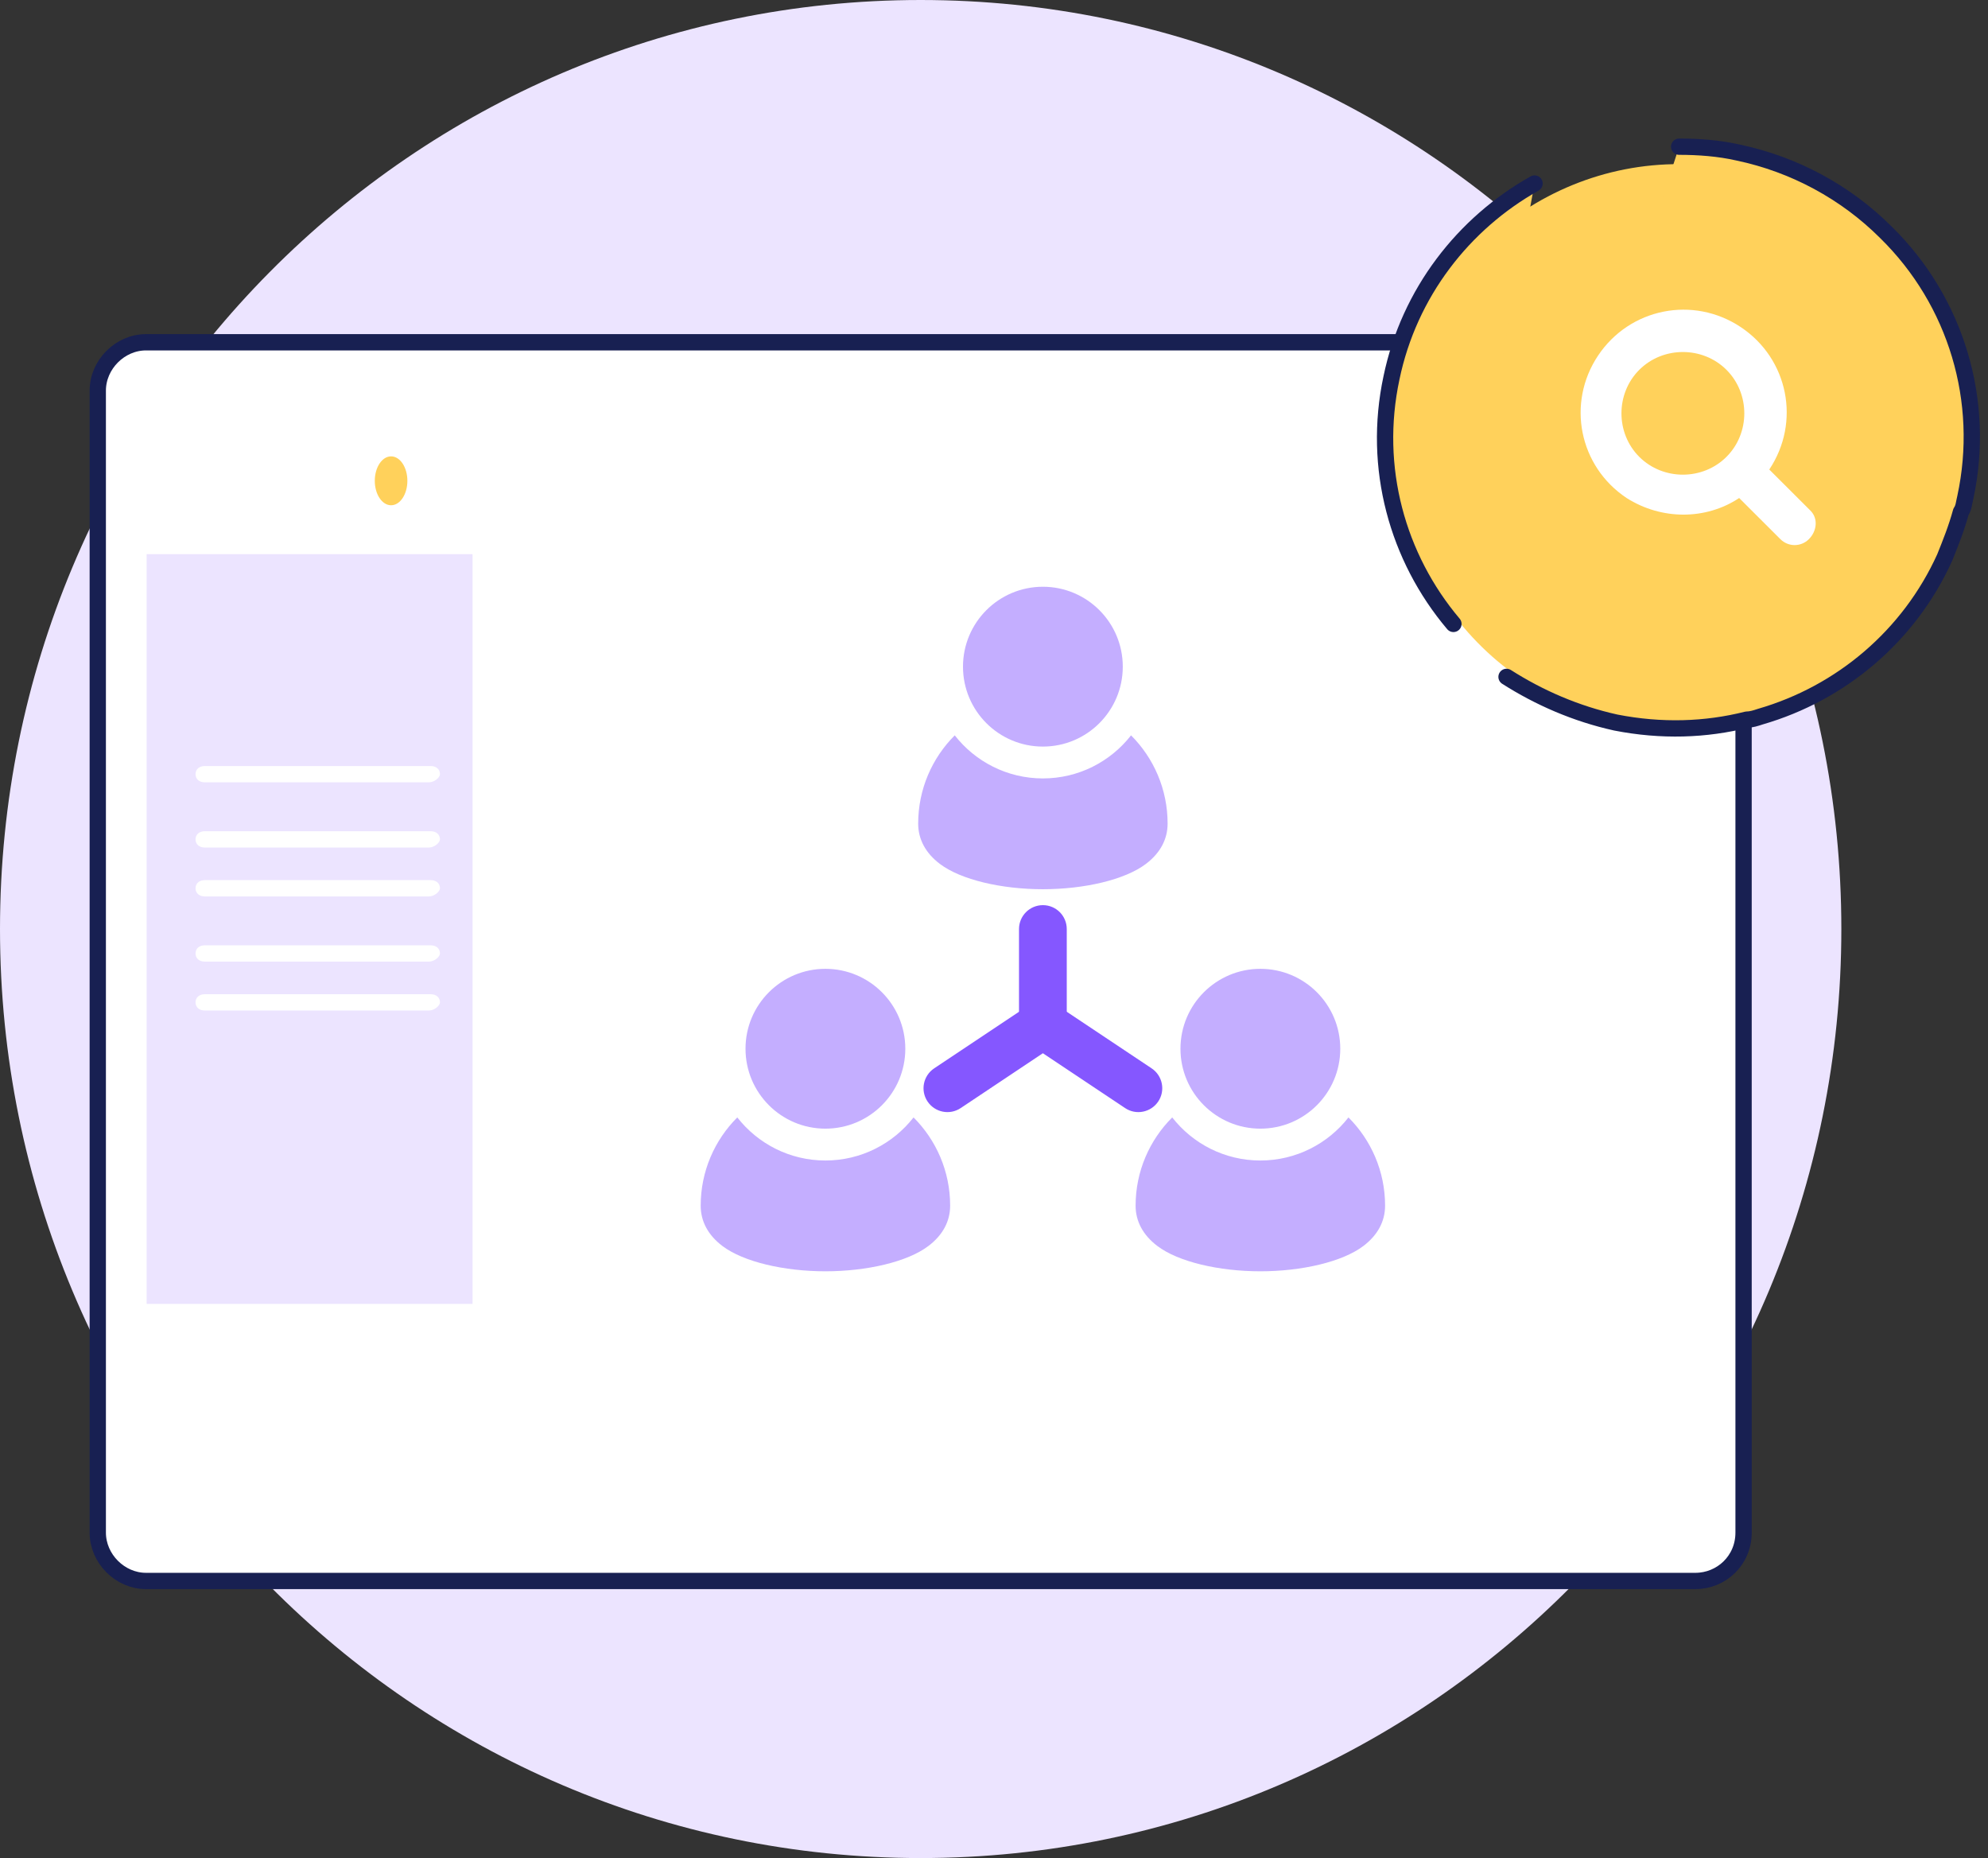 <svg width="122" height="114" viewBox="0 0 122 114" fill="none" xmlns="http://www.w3.org/2000/svg">
<rect x="0" y="0" width="122" height="114" fill="#333333" stroke="none"/>
<path d="M56.499 114C87.704 114 113 88.481 113 57.001C113 25.519 87.704 0 56.499 0C25.296 0 0 25.519 0 57.001C0 88.481 25.296 114 56.499 114Z" fill="#ECE4FF"/>
<path d="M107 23.967V94.033C107 95.745 105.633 97 104.04 97H8.96C7.366 97 6 95.631 6 94.033V23.967C6 22.369 7.366 21 8.96 21H104.04C105.633 21 107 22.369 107 23.967Z" fill="white"/>
<path d="M107 39.943V94.033C107 95.745 105.633 97 104.04 97H8.96C7.366 97 6 95.631 6 94.033V23.967C6 22.369 7.366 21 8.96 21H104.04C105.633 21 107 22.369 107 23.967V33.096" stroke="#182052" stroke-miterlimit="10" stroke-linecap="round" stroke-linejoin="round"/>
<path d="M24 31C24.553 31 25 30.328 25 29.5C25 28.672 24.553 28 24 28C23.448 28 23 28.672 23 29.5C23 30.328 23.448 31 24 31Z" fill="#FFD15B"/>
<path d="M29 34H14.281H9V80H29V34.677V34Z" fill="#ECE4FF"/>
<path d="M26.319 48H12.568C12.227 48 12 47.801 12 47.501C12 47.2 12.227 47 12.568 47H26.432C26.773 47 27 47.2 27 47.501C27 47.7 26.659 48 26.319 48Z" fill="white"/>
<path d="M26.319 52H12.568C12.227 52 12 51.801 12 51.501C12 51.2 12.227 51 12.568 51H26.432C26.773 51 27 51.2 27 51.501C27 51.7 26.659 52 26.319 52Z" fill="white"/>
<path d="M26.319 55H12.568C12.227 55 12 54.8 12 54.499C12 54.2 12.227 54 12.568 54H26.432C26.773 54 27 54.2 27 54.499C27 54.7 26.659 55 26.319 55Z" fill="white"/>
<path d="M26.319 59H12.568C12.227 59 12 58.8 12 58.499C12 58.199 12.227 58 12.568 58H26.432C26.773 58 27 58.199 27 58.499C27 58.7 26.659 59 26.319 59Z" fill="white"/>
<path d="M26.319 62H12.568C12.227 62 12 61.8 12 61.5C12 61.2 12.227 61 12.568 61H26.432C26.773 61 27 61.2 27 61.5C27 61.701 26.659 62 26.319 62Z" fill="white"/>
<path d="M119.976 30.87C119.885 31.14 119.885 31.5 119.795 31.77C119.523 32.77 119.252 33.67 118.799 34.48C116.717 39.09 112.733 42.53 107.935 43.88C107.663 43.97 107.391 44.06 107.21 44.06C104.766 44.7 102.14 44.79 99.515 44.24C90.189 42.35 84.123 33.13 86.115 23.82C88.016 14.51 97.251 8.46 106.577 10.45C109.926 11.17 112.914 12.8 115.268 15.15C119.433 19.3 121.243 25.18 119.976 30.87Z" fill="#FFD15B"/>
<path d="M89.194 38.28C85.753 34.21 84.214 28.7 85.391 23.19C86.478 17.95 89.827 13.7 94.173 11.26" fill="#FFD15B"/>
<path d="M89.194 38.28C85.753 34.21 84.214 28.7 85.391 23.19C86.478 17.95 89.827 13.7 94.173 11.26" stroke="#182052" stroke-miterlimit="10" stroke-linecap="round" stroke-linejoin="round"/>
<path d="M103.046 9C104.223 9 105.49 9.09 106.667 9.36C110.107 10.08 113.276 11.8 115.721 14.24C120.066 18.49 121.877 24.63 120.61 30.51C120.519 30.87 120.519 31.14 120.338 31.41C120.066 32.41 119.704 33.31 119.342 34.21C117.169 39 113.005 42.53 108.025 43.97C107.753 44.06 107.482 44.15 107.21 44.15C104.675 44.79 101.959 44.88 99.152 44.33C96.708 43.79 94.444 42.8 92.453 41.53" fill="#FFD15B"/>
<path d="M103.046 9C104.223 9 105.49 9.09 106.667 9.36C110.107 10.08 113.276 11.8 115.721 14.24C120.066 18.49 121.877 24.63 120.61 30.51C120.519 30.87 120.519 31.14 120.338 31.41C120.066 32.41 119.704 33.31 119.342 34.21C117.169 39 113.005 42.53 108.025 43.97C107.753 44.06 107.482 44.15 107.21 44.15C104.675 44.79 101.959 44.88 99.152 44.33C96.708 43.79 94.444 42.8 92.453 41.53" stroke="#182052" stroke-miterlimit="10" stroke-linecap="round" stroke-linejoin="round"/>
<path d="M111.106 31.331L108.577 28.807C110.523 25.894 109.745 22.01 106.826 20.068C103.908 18.127 100.016 18.904 98.071 21.816C96.125 24.729 96.903 28.613 99.822 30.555C101.962 31.914 104.686 31.914 106.729 30.555L109.258 33.079C109.745 33.565 110.523 33.565 111.009 33.079C111.496 32.594 111.593 31.817 111.106 31.331ZM100.6 28.03C99.141 26.574 99.141 24.147 100.6 22.69C102.059 21.234 104.491 21.234 105.95 22.69C107.41 24.147 107.41 26.574 105.95 28.03C104.491 29.487 102.059 29.487 100.6 28.03Z" fill="white"/>
<path d="M64 45.806C66.708 45.806 68.903 43.611 68.903 40.903C68.903 38.195 66.708 36 64 36C61.292 36 59.097 38.195 59.097 40.903C59.097 43.611 61.292 45.806 64 45.806Z" fill="#C4AEFF"/>
<path d="M77.347 69.248C80.055 69.248 82.25 67.053 82.25 64.345C82.25 61.637 80.055 59.442 77.347 59.442C74.639 59.442 72.443 61.637 72.443 64.345C72.443 67.053 74.639 69.248 77.347 69.248Z" fill="#C4AEFF"/>
<path d="M50.654 69.248C53.362 69.248 55.557 67.053 55.557 64.345C55.557 61.637 53.362 59.442 50.654 59.442C47.946 59.442 45.751 61.637 45.751 64.345C45.751 67.053 47.946 69.248 50.654 69.248Z" fill="#C4AEFF"/>
<path fill-rule="evenodd" clip-rule="evenodd" d="M62.535 57C62.535 56.191 63.191 55.535 64 55.535C64.809 55.535 65.465 56.191 65.465 57V62.861C65.465 63.669 64.809 64.326 64 64.326C63.191 64.326 62.535 63.669 62.535 62.861V57Z" fill="#8557FF"/>
<path fill-rule="evenodd" clip-rule="evenodd" d="M58.953 67.987C58.281 68.436 57.37 68.252 56.921 67.58C56.472 66.908 56.655 65.998 57.327 65.549L63.188 61.642C63.68 61.313 64.321 61.313 64.813 61.642L70.674 65.549C71.346 65.998 71.529 66.908 71.08 67.58C70.63 68.252 69.72 68.436 69.048 67.987L64 64.621L58.953 67.987Z" fill="#8557FF"/>
<path fill-rule="evenodd" clip-rule="evenodd" d="M69.41 45.117C70.797 46.502 71.654 48.418 71.654 50.532C71.654 51.487 71.205 52.337 70.322 53.005C69.033 53.982 66.528 54.558 64 54.558C61.473 54.558 58.968 53.982 57.679 53.005C56.796 52.337 56.347 51.487 56.347 50.532C56.347 48.418 57.204 46.502 58.591 45.117C59.847 46.725 61.805 47.76 64 47.76C66.196 47.76 68.154 46.725 69.41 45.117Z" fill="#C4AEFF"/>
<path fill-rule="evenodd" clip-rule="evenodd" d="M82.753 68.559C84.14 69.944 85 71.86 85 73.974C85 74.929 84.551 75.779 83.668 76.447C82.378 77.424 79.872 78 77.346 78C74.818 78 72.312 77.424 71.025 76.447C70.142 75.779 69.69 74.929 69.69 73.974C69.69 71.86 70.55 69.944 71.937 68.559C73.193 70.166 75.148 71.202 77.346 71.202C79.542 71.202 81.499 70.166 82.753 68.559Z" fill="#C4AEFF"/>
<path fill-rule="evenodd" clip-rule="evenodd" d="M56.063 68.559C57.45 69.944 58.309 71.86 58.309 73.974C58.309 74.929 57.858 75.779 56.975 76.447C55.688 77.424 53.182 78 50.654 78C48.128 78 45.622 77.424 44.332 76.447C43.449 75.779 43 74.929 43 73.974C43 71.86 43.859 69.944 45.246 68.559C46.501 70.166 48.458 71.202 50.654 71.202C52.851 71.202 54.807 70.166 56.063 68.559Z" fill="#C4AEFF"/>
</svg>
